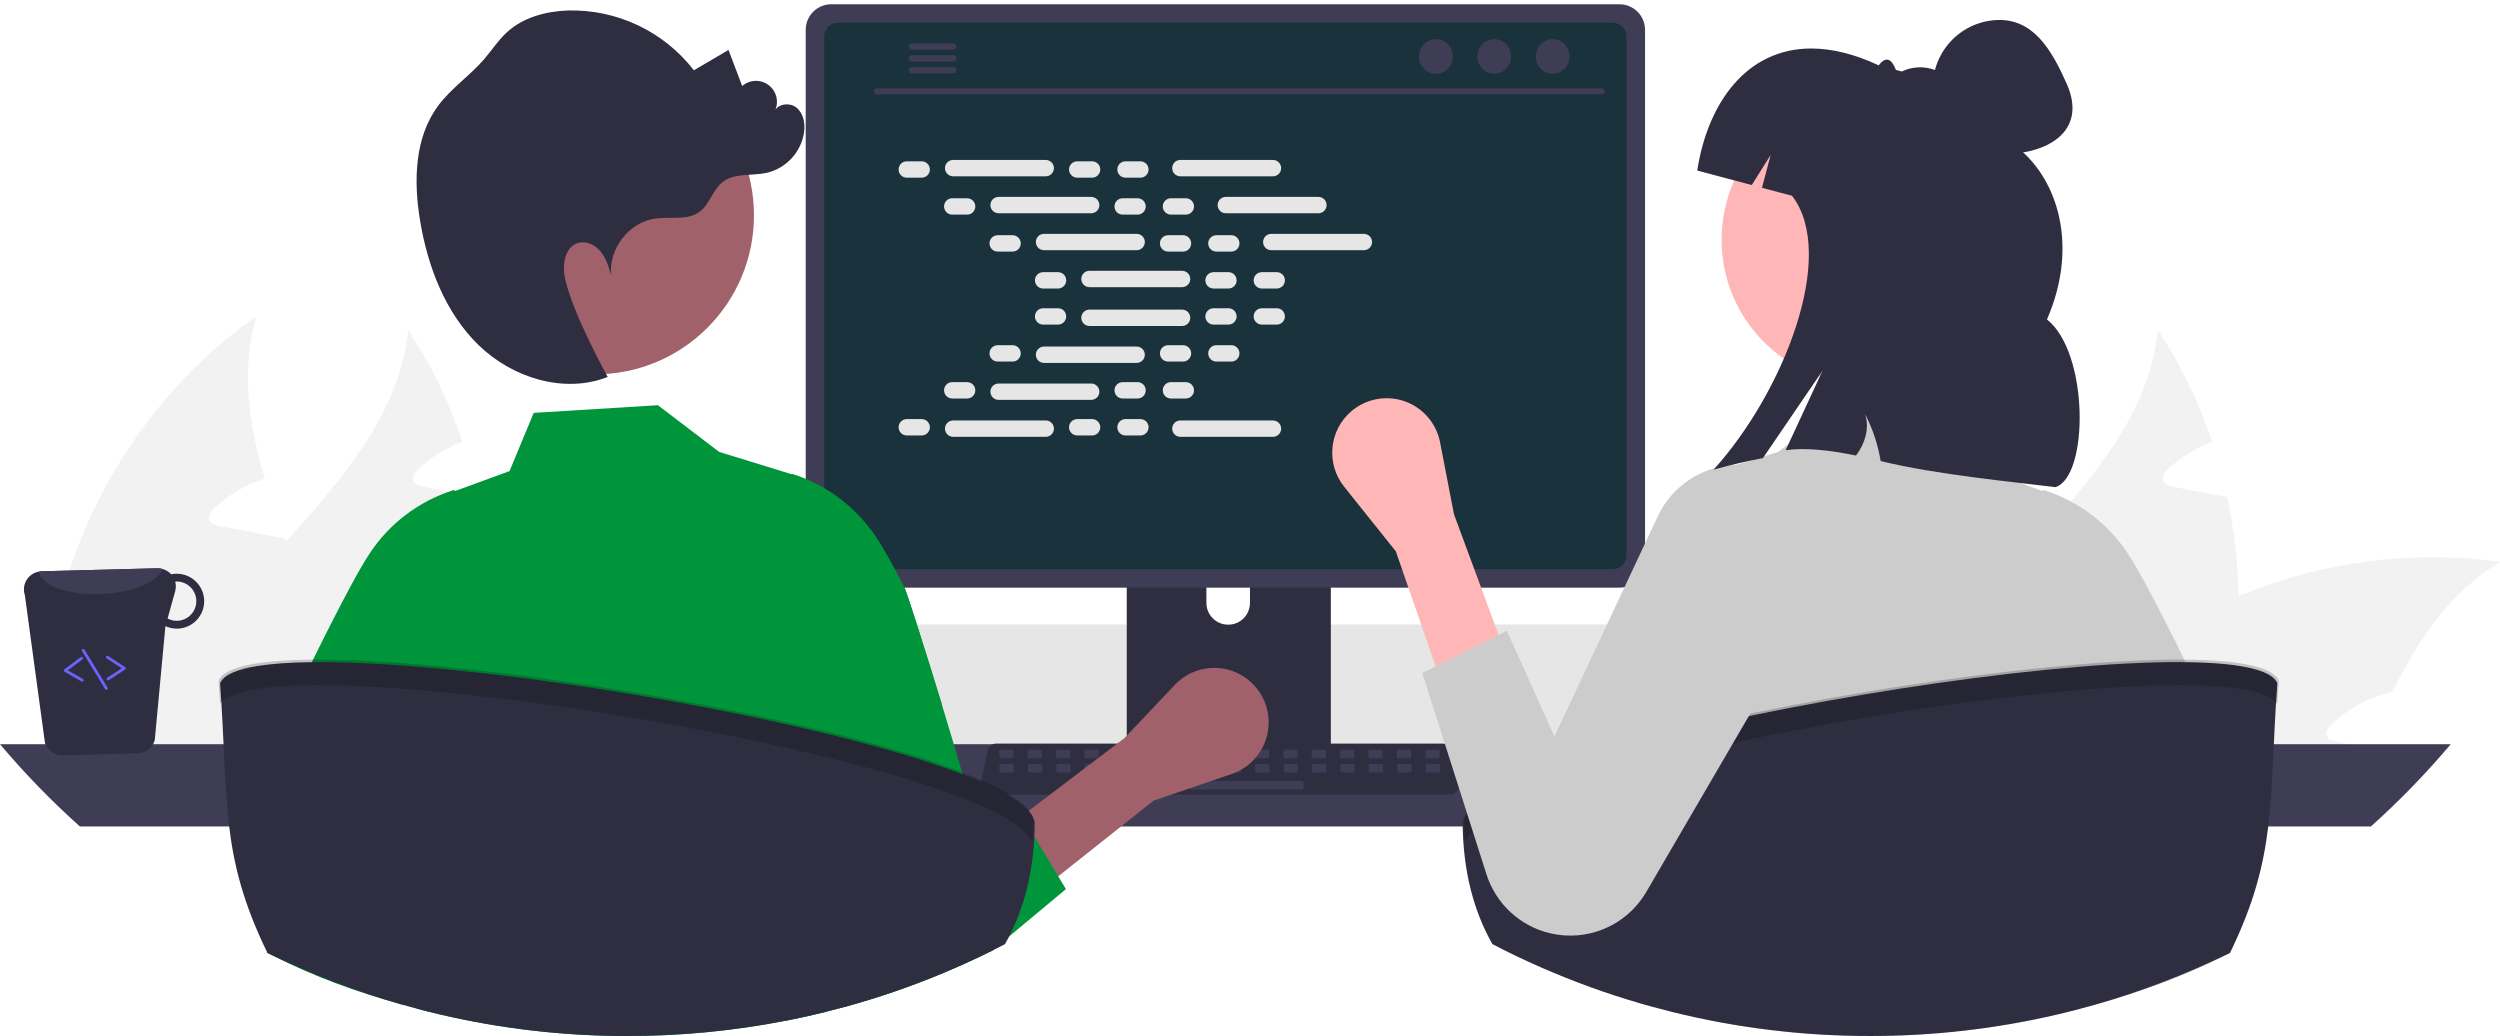 <svg width="514" height="213" viewBox="0 0 514 213" fill="none" xmlns="http://www.w3.org/2000/svg">
<path d="M460.257 122.559C460.481 133.198 459.014 143.805 455.911 153.983C455.802 154.353 455.672 154.723 455.541 155.092H391.563C392.478 150.585 393.93 146.205 395.888 142.044C401.212 130.736 409.905 121.058 418.489 111.446C430.311 98.202 441.85 85.067 443.676 67.843C448.362 74.992 452.102 82.719 454.803 90.83C451.496 92.055 448.462 93.917 445.871 96.31C445.154 96.984 444.393 97.963 444.763 98.898C445.11 99.681 446.066 99.942 446.914 100.116C448.957 100.507 451 100.899 453.042 101.268C454.651 101.594 456.28 101.899 457.91 102.203C459.343 108.898 460.129 115.714 460.257 122.559Z" fill="#F2F2F2"/>
<path d="M514 115.513C503.742 121.754 497.223 131.41 491.899 142.218C487.265 143.275 482.988 145.524 479.49 148.742C478.751 149.416 477.99 150.395 478.381 151.33C478.707 152.113 479.685 152.374 480.533 152.548C482.554 152.939 484.618 153.331 486.639 153.701C486.444 154.157 486.248 154.636 486.053 155.092H418.25C421.327 150.938 424.736 147.04 428.442 143.436C429.246 142.631 430.072 141.87 430.919 141.087C439.562 133.271 449.487 127.003 460.257 122.559C477.224 115.461 495.778 113.028 514 115.513Z" fill="#F2F2F2"/>
<path d="M429.55 155.092H369.179C368.85 150.255 368.879 145.399 369.266 140.565C371.679 110.707 387.912 82.261 412.404 65.038C409.275 76.194 410.883 87.285 414.142 98.419C413.686 98.572 413.23 98.702 412.817 98.876C409.511 100.102 406.476 101.964 403.885 104.356C403.168 105.031 402.407 106.009 402.777 106.944C403.103 107.727 404.081 107.988 404.928 108.162C406.971 108.554 409.014 108.945 411.035 109.315C412.665 109.641 414.295 109.945 415.924 110.272C416.685 110.402 417.446 110.554 418.206 110.707C418.315 110.967 418.38 111.207 418.489 111.446C422.314 121.993 426.486 132.628 428.442 143.436C428.926 146.148 429.26 148.885 429.442 151.634C429.507 152.787 429.55 153.94 429.55 155.092Z" fill="#F2F2F2"/>
<path d="M100.523 122.559C100.747 133.198 99.28 143.805 96.177 153.983C96.068 154.353 95.938 154.723 95.807 155.092H31.829C32.743 150.585 34.195 146.205 36.153 142.044C41.477 130.736 50.17 121.058 58.754 111.446C70.576 98.202 82.116 85.067 83.942 67.843C88.628 74.992 92.368 82.719 95.068 90.83C91.762 92.055 88.728 93.917 86.136 96.31C85.419 96.984 84.659 97.963 85.028 98.898C85.376 99.681 86.332 99.942 87.18 100.116C89.222 100.507 91.265 100.899 93.308 101.268C94.916 101.594 96.546 101.899 98.176 102.203C99.608 108.898 100.394 115.714 100.523 122.559Z" fill="#F2F2F2"/>
<path d="M154.265 115.513C144.008 121.754 137.488 131.41 132.164 142.218C127.531 143.275 123.254 145.524 119.755 148.742C119.016 149.416 118.256 150.395 118.647 151.33C118.973 152.113 119.951 152.374 120.798 152.548C122.819 152.939 124.884 153.331 126.905 153.701C126.71 154.157 126.514 154.636 126.318 155.092H58.515C61.593 150.938 65.002 147.04 68.707 143.436C69.511 142.631 70.337 141.87 71.185 141.087C79.828 133.271 89.752 127.003 100.523 122.559C117.49 115.461 136.044 113.028 154.265 115.513Z" fill="#F2F2F2"/>
<path d="M69.816 155.092H9.445C9.115 150.255 9.144 145.399 9.532 140.565C11.944 110.707 28.177 82.261 52.669 65.038C49.54 76.194 51.148 87.285 54.408 98.419C53.951 98.572 53.495 98.702 53.082 98.876C49.776 100.102 46.741 101.964 44.15 104.356C43.433 105.031 42.673 106.009 43.042 106.944C43.368 107.727 44.346 107.988 45.193 108.162C47.236 108.554 49.279 108.945 51.3 109.315C52.93 109.641 54.56 109.945 56.19 110.272C56.95 110.402 57.711 110.554 58.471 110.707C58.58 110.967 58.645 111.207 58.754 111.446C62.579 121.993 66.751 132.628 68.707 143.436C69.191 146.148 69.525 148.885 69.707 151.634C69.772 152.787 69.816 153.94 69.816 155.092Z" fill="#F2F2F2"/>
<path d="M122.018 144.052C122.017 146.05 122.399 148.03 123.145 149.884C123.431 150.603 123.773 151.299 124.167 151.964C124.676 152.833 125.266 153.651 125.93 154.407C127.397 156.08 129.204 157.421 131.231 158.339C133.257 159.257 135.456 159.732 137.68 159.731H366.199C370.353 159.731 374.337 158.08 377.274 155.14C380.211 152.201 381.862 148.214 381.862 144.058C381.862 139.901 380.211 135.914 377.274 132.975C374.337 130.035 370.353 128.384 366.199 128.384H137.68C133.528 128.388 129.548 130.04 126.612 132.977C123.675 135.914 122.023 139.897 122.018 144.052Z" fill="#E6E6E6"/>
<path d="M0 153.005C5.073 159.02 10.56 164.673 16.422 169.923H487.452C493.313 164.673 498.8 159.02 503.874 153.005H0Z" fill="#3F3D56"/>
<path d="M231.661 96.43V156.365H273.62V96.43C273.621 95.998 273.483 95.579 273.228 95.231C272.972 94.884 272.612 94.628 272.201 94.501C272.007 94.437 271.804 94.405 271.599 94.407H233.687C233.421 94.407 233.158 94.459 232.912 94.56C232.667 94.662 232.443 94.81 232.255 94.998C232.067 95.186 231.918 95.409 231.816 95.655C231.714 95.9 231.661 96.163 231.661 96.43ZM248.036 117.024C248.047 115.842 248.523 114.713 249.362 113.881C250.201 113.05 251.334 112.583 252.515 112.583C253.695 112.583 254.828 113.05 255.667 113.881C256.506 114.713 256.983 115.842 256.994 117.024V123.978C256.988 125.163 256.513 126.297 255.674 127.133C254.835 127.968 253.699 128.437 252.515 128.437C251.331 128.437 250.195 127.968 249.356 127.133C248.516 126.297 248.042 125.163 248.036 123.978V117.024Z" fill="#2F2E41"/>
<path d="M231.532 154.448V160.228C231.533 160.527 231.652 160.814 231.863 161.026C232.074 161.239 232.36 161.359 232.659 161.362H272.621C272.921 161.36 273.208 161.24 273.419 161.027C273.63 160.815 273.748 160.528 273.748 160.228V154.448H231.532Z" fill="#3F3D56"/>
<path d="M165.653 6.129V115.563C165.654 116.957 166.208 118.294 167.193 119.28C168.179 120.267 169.515 120.821 170.909 120.822H332.964C334.358 120.821 335.694 120.267 336.68 119.28C337.665 118.294 338.219 116.957 338.22 115.563V6.129C338.217 4.736 337.662 3.4 336.677 2.416C335.692 1.431 334.357 0.877 332.964 0.875H170.909C169.516 0.877 168.181 1.431 167.196 2.416C166.211 3.4 165.656 4.736 165.653 6.129Z" fill="#3F3D56"/>
<path d="M169.455 7.491V114.213C169.456 114.958 169.752 115.672 170.279 116.199C170.805 116.726 171.519 117.022 172.264 117.024H331.615C332.36 117.022 333.074 116.726 333.6 116.199C334.127 115.672 334.423 114.958 334.424 114.213V7.491C334.424 6.745 334.129 6.029 333.602 5.501C333.075 4.973 332.361 4.675 331.615 4.674H172.264C171.518 4.675 170.804 4.973 170.277 5.501C169.75 6.029 169.455 6.745 169.455 7.491Z" fill="#19323c"/>
<path d="M201.948 162.723C202.11 162.927 202.316 163.091 202.551 163.203C202.786 163.315 203.043 163.373 203.303 163.372H298.107C298.366 163.372 298.622 163.313 298.856 163.202C299.09 163.09 299.296 162.927 299.46 162.726C299.623 162.524 299.739 162.289 299.8 162.037C299.861 161.785 299.865 161.522 299.812 161.268L298.34 154.273C298.279 153.988 298.148 153.722 297.958 153.501C297.769 153.279 297.527 153.109 297.254 153.005C297.057 152.927 296.847 152.888 296.635 152.888H204.769C204.557 152.888 204.347 152.927 204.15 153.005C203.877 153.109 203.635 153.279 203.445 153.501C203.256 153.722 203.124 153.988 203.063 154.273L201.592 161.268C201.539 161.522 201.544 161.784 201.606 162.036C201.667 162.288 201.784 162.522 201.948 162.723Z" fill="#2F2E41"/>
<path d="M293.327 155.901H295.677C295.834 155.901 295.962 155.773 295.962 155.616V154.433C295.962 154.275 295.834 154.148 295.677 154.148H293.327C293.17 154.148 293.042 154.275 293.042 154.433V155.616C293.042 155.773 293.17 155.901 293.327 155.901Z" fill="#3F3D56"/>
<path d="M287.487 155.901H289.837C289.994 155.901 290.122 155.773 290.122 155.616V154.433C290.122 154.275 289.994 154.148 289.837 154.148H287.487C287.33 154.148 287.202 154.275 287.202 154.433V155.616C287.202 155.773 287.33 155.901 287.487 155.901Z" fill="#3F3D56"/>
<path d="M281.647 155.901H283.997C284.155 155.901 284.282 155.773 284.282 155.616V154.433C284.282 154.275 284.155 154.148 283.997 154.148H281.647C281.49 154.148 281.362 154.275 281.362 154.433V155.616C281.362 155.773 281.49 155.901 281.647 155.901Z" fill="#3F3D56"/>
<path d="M275.808 155.901H278.157C278.315 155.901 278.442 155.773 278.442 155.616V154.433C278.442 154.275 278.315 154.148 278.157 154.148H275.808C275.65 154.148 275.522 154.275 275.522 154.433V155.616C275.522 155.773 275.65 155.901 275.808 155.901Z" fill="#3F3D56"/>
<path d="M269.967 155.901H272.317C272.474 155.901 272.602 155.773 272.602 155.616V154.433C272.602 154.275 272.474 154.148 272.317 154.148H269.967C269.81 154.148 269.682 154.275 269.682 154.433V155.616C269.682 155.773 269.81 155.901 269.967 155.901Z" fill="#3F3D56"/>
<path d="M264.128 155.901H266.478C266.635 155.901 266.763 155.773 266.763 155.616V154.433C266.763 154.275 266.635 154.148 266.478 154.148H264.128C263.97 154.148 263.843 154.275 263.843 154.433V155.616C263.843 155.773 263.97 155.901 264.128 155.901Z" fill="#3F3D56"/>
<path d="M258.288 155.901H260.637C260.795 155.901 260.922 155.773 260.922 155.616V154.433C260.922 154.275 260.795 154.148 260.637 154.148H258.288C258.13 154.148 258.002 154.275 258.002 154.433V155.616C258.002 155.773 258.13 155.901 258.288 155.901Z" fill="#3F3D56"/>
<path d="M252.448 155.901H254.797C254.955 155.901 255.083 155.773 255.083 155.616V154.433C255.083 154.275 254.955 154.148 254.797 154.148H252.448C252.29 154.148 252.163 154.275 252.163 154.433V155.616C252.163 155.773 252.29 155.901 252.448 155.901Z" fill="#3F3D56"/>
<path d="M246.608 155.901H248.958C249.115 155.901 249.243 155.773 249.243 155.616V154.433C249.243 154.275 249.115 154.148 248.958 154.148H246.608C246.45 154.148 246.323 154.275 246.323 154.433V155.616C246.323 155.773 246.45 155.901 246.608 155.901Z" fill="#3F3D56"/>
<path d="M240.768 155.901H243.118C243.275 155.901 243.403 155.773 243.403 155.616V154.433C243.403 154.275 243.275 154.148 243.118 154.148H240.768C240.611 154.148 240.483 154.275 240.483 154.433V155.616C240.483 155.773 240.611 155.901 240.768 155.901Z" fill="#3F3D56"/>
<path d="M234.928 155.901H237.278C237.435 155.901 237.563 155.773 237.563 155.616V154.433C237.563 154.275 237.435 154.148 237.278 154.148H234.928C234.771 154.148 234.643 154.275 234.643 154.433V155.616C234.643 155.773 234.771 155.901 234.928 155.901Z" fill="#3F3D56"/>
<path d="M229.088 155.901H231.438C231.595 155.901 231.723 155.773 231.723 155.616V154.433C231.723 154.275 231.595 154.148 231.438 154.148H229.088C228.931 154.148 228.803 154.275 228.803 154.433V155.616C228.803 155.773 228.931 155.901 229.088 155.901Z" fill="#3F3D56"/>
<path d="M223.248 155.901H225.598C225.756 155.901 225.883 155.773 225.883 155.616V154.433C225.883 154.275 225.756 154.148 225.598 154.148H223.248C223.091 154.148 222.963 154.275 222.963 154.433V155.616C222.963 155.773 223.091 155.901 223.248 155.901Z" fill="#3F3D56"/>
<path d="M217.409 155.901H219.758C219.916 155.901 220.043 155.773 220.043 155.616V154.433C220.043 154.275 219.916 154.148 219.758 154.148H217.409C217.251 154.148 217.124 154.275 217.124 154.433V155.616C217.124 155.773 217.251 155.901 217.409 155.901Z" fill="#3F3D56"/>
<path d="M211.569 155.901H213.918C214.076 155.901 214.204 155.773 214.204 155.616V154.433C214.204 154.275 214.076 154.148 213.918 154.148H211.569C211.411 154.148 211.284 154.275 211.284 154.433V155.616C211.284 155.773 211.411 155.901 211.569 155.901Z" fill="#3F3D56"/>
<path d="M205.729 155.901H208.079C208.236 155.901 208.364 155.773 208.364 155.616V154.433C208.364 154.275 208.236 154.148 208.079 154.148H205.729C205.571 154.148 205.444 154.275 205.444 154.433V155.616C205.444 155.773 205.571 155.901 205.729 155.901Z" fill="#3F3D56"/>
<path d="M293.396 158.823H295.746C295.903 158.823 296.031 158.695 296.031 158.538V157.355C296.031 157.197 295.903 157.07 295.746 157.07H293.396C293.238 157.07 293.111 157.197 293.111 157.355V158.538C293.111 158.695 293.238 158.823 293.396 158.823Z" fill="#3F3D56"/>
<path d="M287.556 158.823H289.906C290.063 158.823 290.191 158.695 290.191 158.538V157.355C290.191 157.197 290.063 157.07 289.906 157.07H287.556C287.399 157.07 287.271 157.197 287.271 157.355V158.538C287.271 158.695 287.399 158.823 287.556 158.823Z" fill="#3F3D56"/>
<path d="M281.716 158.823H284.066C284.223 158.823 284.351 158.695 284.351 158.538V157.355C284.351 157.197 284.223 157.07 284.066 157.07H281.716C281.559 157.07 281.431 157.197 281.431 157.355V158.538C281.431 158.695 281.559 158.823 281.716 158.823Z" fill="#3F3D56"/>
<path d="M275.876 158.823H278.226C278.384 158.823 278.511 158.695 278.511 158.538V157.355C278.511 157.197 278.384 157.07 278.226 157.07H275.876C275.719 157.07 275.591 157.197 275.591 157.355V158.538C275.591 158.695 275.719 158.823 275.876 158.823Z" fill="#3F3D56"/>
<path d="M270.037 158.823H272.386C272.544 158.823 272.671 158.695 272.671 158.538V157.355C272.671 157.197 272.544 157.07 272.386 157.07H270.037C269.879 157.07 269.751 157.197 269.751 157.355V158.538C269.751 158.695 269.879 158.823 270.037 158.823Z" fill="#3F3D56"/>
<path d="M264.197 158.823H266.546C266.704 158.823 266.832 158.695 266.832 158.538V157.355C266.832 157.197 266.704 157.07 266.546 157.07H264.197C264.039 157.07 263.912 157.197 263.912 157.355V158.538C263.912 158.695 264.039 158.823 264.197 158.823Z" fill="#3F3D56"/>
<path d="M258.357 158.823H260.707C260.864 158.823 260.992 158.695 260.992 158.538V157.355C260.992 157.197 260.864 157.07 260.707 157.07H258.357C258.199 157.07 258.072 157.197 258.072 157.355V158.538C258.072 158.695 258.199 158.823 258.357 158.823Z" fill="#3F3D56"/>
<path d="M252.517 158.823H254.867C255.024 158.823 255.152 158.695 255.152 158.538V157.355C255.152 157.197 255.024 157.07 254.867 157.07H252.517C252.36 157.07 252.232 157.197 252.232 157.355V158.538C252.232 158.695 252.36 158.823 252.517 158.823Z" fill="#3F3D56"/>
<path d="M246.677 158.823H249.027C249.184 158.823 249.312 158.695 249.312 158.538V157.355C249.312 157.197 249.184 157.07 249.027 157.07H246.677C246.52 157.07 246.392 157.197 246.392 157.355V158.538C246.392 158.695 246.52 158.823 246.677 158.823Z" fill="#3F3D56"/>
<path d="M240.837 158.823H243.187C243.345 158.823 243.472 158.695 243.472 158.538V157.355C243.472 157.197 243.345 157.07 243.187 157.07H240.837C240.68 157.07 240.552 157.197 240.552 157.355V158.538C240.552 158.695 240.68 158.823 240.837 158.823Z" fill="#3F3D56"/>
<path d="M234.997 158.823H237.347C237.505 158.823 237.632 158.695 237.632 158.538V157.355C237.632 157.197 237.505 157.07 237.347 157.07H234.997C234.84 157.07 234.712 157.197 234.712 157.355V158.538C234.712 158.695 234.84 158.823 234.997 158.823Z" fill="#3F3D56"/>
<path d="M229.158 158.823H231.507C231.665 158.823 231.792 158.695 231.792 158.538V157.355C231.792 157.197 231.665 157.07 231.507 157.07H229.158C229 157.07 228.873 157.197 228.873 157.355V158.538C228.873 158.695 229 158.823 229.158 158.823Z" fill="#3F3D56"/>
<path d="M223.318 158.823H225.668C225.825 158.823 225.953 158.695 225.953 158.538V157.355C225.953 157.197 225.825 157.07 225.668 157.07H223.318C223.16 157.07 223.033 157.197 223.033 157.355V158.538C223.033 158.695 223.16 158.823 223.318 158.823Z" fill="#3F3D56"/>
<path d="M217.478 158.823H219.828C219.985 158.823 220.113 158.695 220.113 158.538V157.355C220.113 157.197 219.985 157.07 219.828 157.07H217.478C217.32 157.07 217.193 157.197 217.193 157.355V158.538C217.193 158.695 217.32 158.823 217.478 158.823Z" fill="#3F3D56"/>
<path d="M211.638 158.823H213.988C214.145 158.823 214.273 158.695 214.273 158.538V157.355C214.273 157.197 214.145 157.07 213.988 157.07H211.638C211.481 157.07 211.353 157.197 211.353 157.355V158.538C211.353 158.695 211.481 158.823 211.638 158.823Z" fill="#3F3D56"/>
<path d="M205.798 158.823H208.148C208.305 158.823 208.433 158.695 208.433 158.538V157.355C208.433 157.197 208.305 157.07 208.148 157.07H205.798C205.641 157.07 205.513 157.197 205.513 157.355V158.538C205.513 158.695 205.641 158.823 205.798 158.823Z" fill="#3F3D56"/>
<path d="M244.925 162.329H267.714C267.872 162.329 268 162.201 268 162.044V160.861C268 160.704 267.872 160.576 267.714 160.576H244.925C244.768 160.576 244.64 160.704 244.64 160.861V162.044C244.64 162.201 244.768 162.329 244.925 162.329Z" fill="#3F3D56"/>
<path d="M180.271 19.375H329.376C329.531 19.372 329.679 19.308 329.787 19.197C329.896 19.086 329.956 18.937 329.956 18.782C329.956 18.627 329.896 18.478 329.787 18.367C329.679 18.256 329.531 18.192 329.376 18.189H180.271C180.116 18.192 179.969 18.256 179.861 18.367C179.752 18.478 179.691 18.627 179.691 18.782C179.691 18.937 179.752 19.086 179.861 19.197C179.969 19.308 180.116 19.372 180.271 19.375Z" fill="#3F3D56"/>
<path d="M319.226 15.159C321.146 15.159 322.701 13.567 322.701 11.604C322.701 9.641 321.146 8.049 319.226 8.049C317.307 8.049 315.751 9.641 315.751 11.604C315.751 13.567 317.307 15.159 319.226 15.159Z" fill="#3F3D56"/>
<path d="M307.222 15.159C309.141 15.159 310.697 13.567 310.697 11.604C310.697 9.641 309.141 8.049 307.222 8.049C305.303 8.049 303.747 9.641 303.747 11.604C303.747 13.567 305.303 15.159 307.222 15.159Z" fill="#3F3D56"/>
<path d="M295.218 15.159C297.137 15.159 298.693 13.567 298.693 11.604C298.693 9.641 297.137 8.049 295.218 8.049C293.298 8.049 291.743 9.641 291.743 11.604C291.743 13.567 293.298 15.159 295.218 15.159Z" fill="#3F3D56"/>
<path d="M186.863 9.577C186.863 9.661 186.879 9.744 186.911 9.822C186.943 9.9 186.989 9.971 187.048 10.03C187.108 10.09 187.178 10.137 187.255 10.17C187.333 10.202 187.416 10.219 187.5 10.22H196.026C196.195 10.216 196.355 10.146 196.473 10.025C196.59 9.905 196.656 9.743 196.656 9.574C196.656 9.405 196.59 9.243 196.473 9.123C196.355 9.002 196.195 8.932 196.026 8.928H187.5C187.33 8.93 187.167 9 187.048 9.121C186.929 9.243 186.862 9.407 186.863 9.577Z" fill="#3F3D56"/>
<path d="M186.863 12.002C186.863 12.086 186.879 12.169 186.911 12.247C186.943 12.325 186.989 12.396 187.048 12.456C187.108 12.515 187.178 12.563 187.255 12.595C187.333 12.628 187.416 12.645 187.5 12.645H196.026C196.195 12.641 196.355 12.572 196.473 12.451C196.591 12.33 196.657 12.168 196.657 11.999C196.657 11.83 196.591 11.668 196.473 11.547C196.355 11.427 196.195 11.357 196.026 11.353H187.5C187.33 11.355 187.167 11.425 187.048 11.546C186.929 11.668 186.862 11.832 186.863 12.002Z" fill="#3F3D56"/>
<path d="M186.863 14.421C186.862 14.592 186.929 14.756 187.048 14.877C187.167 14.999 187.33 15.068 187.5 15.07H196.026C196.195 15.066 196.355 14.996 196.473 14.876C196.59 14.755 196.656 14.593 196.656 14.424C196.656 14.256 196.59 14.094 196.473 13.973C196.355 13.852 196.195 13.783 196.026 13.779H187.5C187.416 13.779 187.333 13.796 187.255 13.828C187.178 13.861 187.108 13.908 187.048 13.968C186.989 14.028 186.943 14.098 186.911 14.176C186.879 14.254 186.863 14.337 186.863 14.421Z" fill="#3F3D56"/>
<path d="M189.498 33.165H186.435C185.506 33.165 184.753 33.918 184.753 34.848C184.753 35.777 185.506 36.531 186.435 36.531H189.498C190.427 36.531 191.18 35.777 191.18 34.848C191.18 33.918 190.427 33.165 189.498 33.165Z" fill="#E6E6E6"/>
<path d="M224.538 33.165H221.474C220.545 33.165 219.792 33.918 219.792 34.848C219.792 35.777 220.545 36.531 221.474 36.531H224.538C225.466 36.531 226.219 35.777 226.219 34.848C226.219 33.918 225.466 33.165 224.538 33.165Z" fill="#E6E6E6"/>
<path d="M234.465 33.165H231.402C230.473 33.165 229.72 33.918 229.72 34.848C229.72 35.777 230.473 36.531 231.402 36.531H234.465C235.394 36.531 236.147 35.777 236.147 34.848C236.147 33.918 235.394 33.165 234.465 33.165Z" fill="#E6E6E6"/>
<path d="M215.007 32.884H195.966C195.037 32.884 194.284 33.638 194.284 34.567C194.284 35.497 195.037 36.25 195.966 36.25H215.007C215.936 36.25 216.689 35.497 216.689 34.567C216.689 33.638 215.936 32.884 215.007 32.884Z" fill="#E6E6E6"/>
<path d="M261.726 32.884H242.684C241.755 32.884 241.002 33.638 241.002 34.567C241.002 35.497 241.755 36.25 242.684 36.25H261.726C262.654 36.25 263.407 35.497 263.407 34.567C263.407 33.638 262.654 32.884 261.726 32.884Z" fill="#E6E6E6"/>
<path d="M198.842 40.762H195.779C194.85 40.762 194.097 41.516 194.097 42.445C194.097 43.375 194.85 44.128 195.779 44.128H198.842C199.771 44.128 200.524 43.375 200.524 42.445C200.524 41.516 199.771 40.762 198.842 40.762Z" fill="#E6E6E6"/>
<path d="M233.881 40.762H230.818C229.889 40.762 229.136 41.516 229.136 42.445C229.136 43.375 229.889 44.128 230.818 44.128H233.881C234.81 44.128 235.563 43.375 235.563 42.445C235.563 41.516 234.81 40.762 233.881 40.762Z" fill="#E6E6E6"/>
<path d="M243.809 40.762H240.745C239.816 40.762 239.063 41.516 239.063 42.445C239.063 43.375 239.816 44.128 240.745 44.128H243.809C244.738 44.128 245.491 43.375 245.491 42.445C245.491 41.516 244.738 40.762 243.809 40.762Z" fill="#E6E6E6"/>
<path d="M224.351 40.481H205.309C204.38 40.481 203.627 41.235 203.627 42.164C203.627 43.094 204.38 43.847 205.309 43.847H224.351C225.279 43.847 226.032 43.094 226.032 42.164C226.032 41.235 225.279 40.481 224.351 40.481Z" fill="#E6E6E6"/>
<path d="M271.069 40.481H252.028C251.099 40.481 250.346 41.235 250.346 42.164C250.346 43.094 251.099 43.847 252.028 43.847H271.069C271.998 43.847 272.751 43.094 272.751 42.164C272.751 41.235 271.998 40.481 271.069 40.481Z" fill="#E6E6E6"/>
<path d="M208.186 48.359H205.122C204.193 48.359 203.44 49.113 203.44 50.042C203.44 50.972 204.193 51.725 205.122 51.725H208.186C209.115 51.725 209.868 50.972 209.868 50.042C209.868 49.113 209.115 48.359 208.186 48.359Z" fill="#E6E6E6"/>
<path d="M243.225 48.359H240.161C239.232 48.359 238.479 49.113 238.479 50.042C238.479 50.972 239.232 51.725 240.161 51.725H243.225C244.154 51.725 244.907 50.972 244.907 50.042C244.907 49.113 244.154 48.359 243.225 48.359Z" fill="#E6E6E6"/>
<path d="M253.153 48.359H250.089C249.16 48.359 248.407 49.113 248.407 50.042C248.407 50.972 249.16 51.725 250.089 51.725H253.153C254.082 51.725 254.835 50.972 254.835 50.042C254.835 49.113 254.082 48.359 253.153 48.359Z" fill="#E6E6E6"/>
<path d="M233.694 48.079H214.653C213.724 48.079 212.971 48.832 212.971 49.762C212.971 50.691 213.724 51.445 214.653 51.445H233.694C234.623 51.445 235.376 50.691 235.376 49.762C235.376 48.832 234.623 48.079 233.694 48.079Z" fill="#E6E6E6"/>
<path d="M280.413 48.079H261.372C260.443 48.079 259.69 48.832 259.69 49.762C259.69 50.691 260.443 51.445 261.372 51.445H280.413C281.342 51.445 282.095 50.691 282.095 49.762C282.095 48.832 281.342 48.079 280.413 48.079Z" fill="#E6E6E6"/>
<path d="M217.53 55.956H214.466C213.537 55.956 212.784 56.71 212.784 57.639C212.784 58.569 213.537 59.322 214.466 59.322H217.53C218.459 59.322 219.212 58.569 219.212 57.639C219.212 56.71 218.459 55.956 217.53 55.956Z" fill="#E6E6E6"/>
<path d="M252.569 55.956H249.505C248.576 55.956 247.823 56.71 247.823 57.639C247.823 58.569 248.576 59.322 249.505 59.322H252.569C253.498 59.322 254.251 58.569 254.251 57.639C254.251 56.71 253.498 55.956 252.569 55.956Z" fill="#E6E6E6"/>
<path d="M262.497 55.956H259.433C258.504 55.956 257.751 56.71 257.751 57.639C257.751 58.569 258.504 59.322 259.433 59.322H262.497C263.425 59.322 264.178 58.569 264.178 57.639C264.178 56.71 263.425 55.956 262.497 55.956Z" fill="#E6E6E6"/>
<path d="M243.038 55.676H223.997C223.068 55.676 222.315 56.429 222.315 57.359C222.315 58.288 223.068 59.042 223.997 59.042H243.038C243.967 59.042 244.72 58.288 244.72 57.359C244.72 56.429 243.967 55.676 243.038 55.676Z" fill="#E6E6E6"/>
<path d="M224.538 86.166H221.474C220.545 86.166 219.792 86.919 219.792 87.849C219.792 88.778 220.545 89.532 221.474 89.532H224.538C225.466 89.532 226.219 88.778 226.219 87.849C226.219 86.919 225.466 86.166 224.538 86.166Z" fill="#E6E6E6"/>
<path d="M234.465 86.166H231.402C230.473 86.166 229.72 86.919 229.72 87.849C229.72 88.778 230.473 89.532 231.402 89.532H234.465C235.394 89.532 236.147 88.778 236.147 87.849C236.147 86.919 235.394 86.166 234.465 86.166Z" fill="#E6E6E6"/>
<path d="M261.726 86.446H242.684C241.755 86.446 241.002 87.2 241.002 88.129C241.002 89.059 241.755 89.812 242.684 89.812H261.726C262.654 89.812 263.407 89.059 263.407 88.129C263.407 87.2 262.654 86.446 261.726 86.446Z" fill="#E6E6E6"/>
<path d="M189.498 86.166H186.435C185.506 86.166 184.753 86.919 184.753 87.849C184.753 88.778 185.506 89.532 186.435 89.532H189.498C190.427 89.532 191.18 88.778 191.18 87.849C191.18 86.919 190.427 86.166 189.498 86.166Z" fill="#E6E6E6"/>
<path d="M215.007 86.446H195.966C195.037 86.446 194.284 87.2 194.284 88.129C194.284 89.059 195.037 89.812 195.966 89.812H215.007C215.936 89.812 216.689 89.059 216.689 88.129C216.689 87.2 215.936 86.446 215.007 86.446Z" fill="#E6E6E6"/>
<path d="M198.842 78.569H195.779C194.85 78.569 194.097 79.322 194.097 80.252C194.097 81.181 194.85 81.935 195.779 81.935H198.842C199.771 81.935 200.524 81.181 200.524 80.252C200.524 79.322 199.771 78.569 198.842 78.569Z" fill="#E6E6E6"/>
<path d="M233.881 78.569H230.818C229.889 78.569 229.136 79.322 229.136 80.252C229.136 81.181 229.889 81.935 230.818 81.935H233.881C234.81 81.935 235.563 81.181 235.563 80.252C235.563 79.322 234.81 78.569 233.881 78.569Z" fill="#E6E6E6"/>
<path d="M243.809 78.569H240.745C239.816 78.569 239.063 79.322 239.063 80.252C239.063 81.181 239.816 81.935 240.745 81.935H243.809C244.738 81.935 245.491 81.181 245.491 80.252C245.491 79.322 244.738 78.569 243.809 78.569Z" fill="#E6E6E6"/>
<path d="M224.351 78.849H205.309C204.38 78.849 203.627 79.603 203.627 80.532C203.627 81.462 204.38 82.215 205.309 82.215H224.351C225.279 82.215 226.032 81.462 226.032 80.532C226.032 79.603 225.279 78.849 224.351 78.849Z" fill="#E6E6E6"/>
<path d="M208.186 70.971H205.122C204.193 70.971 203.44 71.725 203.44 72.654C203.44 73.584 204.193 74.338 205.122 74.338H208.186C209.115 74.338 209.868 73.584 209.868 72.654C209.868 71.725 209.115 70.971 208.186 70.971Z" fill="#E6E6E6"/>
<path d="M243.225 70.971H240.161C239.232 70.971 238.479 71.725 238.479 72.654C238.479 73.584 239.232 74.338 240.161 74.338H243.225C244.154 74.338 244.907 73.584 244.907 72.654C244.907 71.725 244.154 70.971 243.225 70.971Z" fill="#E6E6E6"/>
<path d="M253.153 70.971H250.089C249.16 70.971 248.407 71.725 248.407 72.654C248.407 73.584 249.16 74.338 250.089 74.338H253.153C254.082 74.338 254.835 73.584 254.835 72.654C254.835 71.725 254.082 70.971 253.153 70.971Z" fill="#E6E6E6"/>
<path d="M233.694 71.252H214.653C213.724 71.252 212.971 72.006 212.971 72.935C212.971 73.865 213.724 74.618 214.653 74.618H233.694C234.623 74.618 235.376 73.865 235.376 72.935C235.376 72.006 234.623 71.252 233.694 71.252Z" fill="#E6E6E6"/>
<path d="M217.53 63.374H214.466C213.537 63.374 212.784 64.128 212.784 65.057C212.784 65.987 213.537 66.74 214.466 66.74H217.53C218.459 66.74 219.212 65.987 219.212 65.057C219.212 64.128 218.459 63.374 217.53 63.374Z" fill="#E6E6E6"/>
<path d="M252.569 63.374H249.505C248.576 63.374 247.823 64.128 247.823 65.057C247.823 65.987 248.576 66.74 249.505 66.74H252.569C253.498 66.74 254.251 65.987 254.251 65.057C254.251 64.128 253.498 63.374 252.569 63.374Z" fill="#E6E6E6"/>
<path d="M262.497 63.374H259.433C258.504 63.374 257.751 64.128 257.751 65.057C257.751 65.987 258.504 66.74 259.433 66.74H262.497C263.425 66.74 264.178 65.987 264.178 65.057C264.178 64.128 263.425 63.374 262.497 63.374Z" fill="#E6E6E6"/>
<path d="M243.038 63.655H223.997C223.068 63.655 222.315 64.408 222.315 65.338C222.315 66.267 223.068 67.021 223.997 67.021H243.038C243.967 67.021 244.72 66.267 244.72 65.338C244.72 64.408 243.967 63.655 243.038 63.655Z" fill="#E6E6E6"/>
<path d="M204.343 195.281C204.215 195.345 204.086 195.41 203.958 195.468C203.146 195.871 202.328 196.269 201.505 196.66C199.041 197.835 196.545 198.951 194.018 200.009C187.37 202.792 180.548 205.14 173.596 207.039C172.428 199.752 171.296 182.565 170.209 169.924C170.005 167.546 169.801 165.331 169.596 163.373C169.402 160.803 169.033 158.249 168.492 155.729C168.439 155.532 168.363 155.342 168.265 155.162C168.376 156.173 168.492 159.189 168.603 163.373C168.662 165.331 168.714 167.546 168.773 169.924C169.047 182.091 169.333 198.647 169.619 208.074C168.808 208.272 167.99 208.471 167.173 208.658C166.659 208.781 166.139 208.897 165.619 209.009C164.988 209.149 164.358 209.289 163.727 209.418C163.067 209.558 162.407 209.692 161.747 209.821C150.964 211.941 139.999 213.005 129.009 213C128.279 213 127.555 212.994 126.825 212.988C126.603 212.988 126.381 212.982 126.154 212.977C125.511 212.965 124.845 212.953 124.168 212.936C111.181 212.576 98.278 210.715 85.718 207.39L86.227 169.924L86.314 163.373L86.349 160.889C86.06 161.688 85.887 162.525 85.835 163.373C85.631 164.969 85.421 167.23 85.21 169.924C84.41 180.303 83.587 197.046 82.734 206.572C72.637 203.696 65.256 201.072 56.029 196.456C55.672 196.28 55.31 196.099 54.954 195.918C55.018 195.468 55.088 195.018 55.153 194.556C56.198 187.287 54.966 177.825 56.122 169.924C57.004 163.829 57.915 157.973 58.832 153.006C59.941 147.028 61.068 142.329 62.184 140.044C63.469 137.409 64.753 134.814 65.997 132.33C66.535 131.261 67.062 130.211 67.58 129.18C67.86 128.625 68.141 128.076 68.415 127.538C69.665 125.09 70.844 122.828 71.925 120.823C72.684 119.415 73.385 118.141 74.027 117.025C74.78 115.71 75.446 114.623 75.995 113.799C80.05 107.649 86.083 103.069 93.094 100.82L93.269 100.773L93.439 100.843L93.631 100.931L104.762 96.857L109.732 84.883L135.258 83.311L139.381 86.449L141.489 88.056L143.737 89.769L147.872 92.919L149.046 93.281L150.792 93.819L162.734 97.489L162.857 97.436L163.032 97.483C169.412 99.526 174.998 103.51 179.01 108.878C179.407 109.393 179.775 109.924 180.131 110.462C181.101 111.9 182.409 114.173 183.95 117.025C184.587 118.199 185.259 119.473 185.965 120.823C186.391 121.636 190.071 133.125 193.65 144.86C196.997 155.846 200.255 167.049 200.682 169.924C200.758 170.456 200.839 170.994 200.915 171.525C201.4 174.851 201.879 178.199 202.34 181.466C203.023 186.311 203.689 190.986 204.326 195.164C204.332 195.205 204.337 195.24 204.343 195.281Z" fill="#00953b"/>
<path opacity="0.2" d="M177.292 152.979L172.33 133.816L167.948 150.352L177.292 152.979Z" fill="black"/>
<path d="M9.244 152.757C9.501 153.506 9.99 154.155 10.638 154.61C11.287 155.065 12.063 155.302 12.855 155.288L28.326 154.889C29.124 154.874 29.895 154.6 30.524 154.11C31.154 153.619 31.608 152.938 31.819 152.168L34.008 128.741C34.785 129.093 35.63 129.267 36.483 129.25C37.979 129.212 39.398 128.582 40.43 127.497C41.461 126.412 42.019 124.961 41.981 123.464C41.944 121.967 41.314 120.546 40.229 119.514C39.145 118.483 37.696 117.924 36.2 117.961C35.859 117.96 35.519 117.996 35.186 118.067C34.823 117.675 34.383 117.363 33.892 117.151C33.402 116.939 32.873 116.833 32.339 116.838L8.542 117.453C8.344 117.46 8.148 117.485 7.955 117.526C7.433 117.623 6.938 117.831 6.503 118.136C6.068 118.441 5.704 118.836 5.434 119.293C5.164 119.751 4.996 120.261 4.94 120.789C4.884 121.317 4.941 121.852 5.109 122.356L9.244 152.757ZM34.457 127.15L36.015 121.568C36.192 120.923 36.196 120.243 36.027 119.596C36.102 119.596 36.169 119.56 36.244 119.56C37.313 119.537 38.346 119.94 39.118 120.679C39.89 121.418 40.337 122.434 40.362 123.503C40.387 124.571 39.988 125.607 39.251 126.381C38.515 127.156 37.501 127.606 36.433 127.634C35.743 127.656 35.059 127.489 34.457 127.15Z" fill="#2F2E41"/>
<path d="M7.955 117.526C8.462 120.427 14.162 122.466 21.016 122.112C27.319 121.821 32.472 119.607 33.416 116.982C33.067 116.878 32.704 116.83 32.339 116.838L8.542 117.453C8.344 117.46 8.148 117.485 7.955 117.526Z" fill="#3F3D56"/>
<path d="M22.272 139.884C22.303 139.876 22.333 139.863 22.36 139.845L25.72 137.644C25.76 137.618 25.794 137.581 25.817 137.539C25.84 137.496 25.852 137.448 25.852 137.4C25.852 137.351 25.84 137.304 25.817 137.261C25.794 137.218 25.761 137.182 25.72 137.155L22.228 134.867C22.196 134.845 22.16 134.831 22.122 134.823C22.084 134.816 22.046 134.816 22.008 134.824C21.97 134.832 21.934 134.847 21.903 134.869C21.871 134.89 21.844 134.918 21.823 134.95C21.802 134.982 21.787 135.018 21.78 135.056C21.773 135.094 21.773 135.133 21.781 135.17C21.789 135.208 21.804 135.244 21.826 135.275C21.848 135.307 21.876 135.334 21.908 135.355L25.027 137.399L22.04 139.356C21.983 139.394 21.94 139.451 21.92 139.517C21.901 139.583 21.905 139.655 21.933 139.718C21.96 139.781 22.01 139.833 22.072 139.863C22.134 139.893 22.205 139.901 22.272 139.884H22.272Z" fill="#6C63FF"/>
<path d="M16.965 140.128C17.022 140.114 17.073 140.083 17.111 140.04C17.15 139.997 17.175 139.943 17.183 139.885C17.191 139.827 17.182 139.769 17.156 139.716C17.13 139.664 17.09 139.621 17.039 139.592L13.942 137.815L16.936 135.59C16.966 135.567 16.992 135.539 17.012 135.506C17.032 135.473 17.045 135.436 17.05 135.398C17.056 135.36 17.054 135.322 17.044 135.284C17.035 135.247 17.018 135.212 16.996 135.182C16.973 135.151 16.944 135.125 16.911 135.105C16.878 135.085 16.842 135.072 16.804 135.067C16.766 135.061 16.727 135.063 16.69 135.073C16.653 135.082 16.618 135.098 16.587 135.121L13.236 137.612C13.197 137.641 13.166 137.679 13.146 137.723C13.125 137.767 13.116 137.816 13.119 137.864C13.121 137.913 13.136 137.959 13.162 138.001C13.187 138.042 13.223 138.076 13.265 138.1L16.748 140.099C16.814 140.136 16.892 140.147 16.965 140.128Z" fill="#6C63FF"/>
<path d="M21.938 141.812C21.966 141.805 21.993 141.794 22.018 141.778C22.051 141.758 22.079 141.732 22.102 141.701C22.125 141.67 22.141 141.635 22.15 141.598C22.159 141.561 22.161 141.522 22.155 141.484C22.149 141.446 22.136 141.41 22.116 141.377L17.353 133.541C17.312 133.475 17.248 133.428 17.172 133.41C17.097 133.392 17.018 133.404 16.952 133.445C16.886 133.485 16.839 133.549 16.82 133.625C16.802 133.7 16.814 133.779 16.854 133.845L21.617 141.681C21.649 141.734 21.698 141.776 21.756 141.799C21.814 141.823 21.877 141.827 21.938 141.812Z" fill="#6C63FF"/>
<path d="M458.515 195.917C458.159 196.098 457.797 196.279 457.441 196.454C448.214 201.071 440.832 203.695 430.735 206.57C429.882 197.045 429.059 180.302 428.259 169.923C428.049 167.229 427.838 164.967 427.634 163.372C427.582 162.524 427.409 161.687 427.12 160.888L427.155 163.372L427.243 169.923L427.751 207.388C415.191 210.714 402.289 212.575 389.301 212.934C388.624 212.952 387.958 212.964 387.316 212.975C387.088 212.981 386.866 212.987 386.644 212.987C385.914 212.993 385.19 212.999 384.46 212.999C370.774 213.009 357.137 211.354 343.85 208.072C344.136 198.646 344.422 182.09 344.696 169.923C344.755 167.544 344.807 165.33 344.866 163.372C344.977 159.188 345.094 156.172 345.205 155.161C345.106 155.34 345.03 155.531 344.977 155.728C344.436 158.248 344.067 160.802 343.873 163.372C343.669 165.33 343.464 167.544 343.26 169.923C342.174 182.563 341.041 199.75 339.873 207.038C332.921 205.139 326.099 202.79 319.451 200.008C315.947 198.547 312.505 196.971 309.126 195.28C309.768 191.072 310.44 186.356 311.129 181.465C311.666 177.672 312.221 173.774 312.788 169.923C313.664 163.974 343.423 99.731 350.437 97.481L350.612 97.435L350.735 97.487L362.677 93.817L364.423 93.28L365.597 92.917L369.732 89.767L371.98 88.055L374.088 86.448L378.211 83.31L403.737 84.882L408.707 96.856L419.838 100.929L420.031 100.842L420.2 100.772L420.375 100.818C427.387 103.068 433.42 107.647 437.474 113.798C438.023 114.622 438.689 115.709 439.442 117.024C440.085 118.14 440.785 119.414 441.545 120.822C442.625 122.827 443.805 125.088 445.054 127.537C445.329 128.074 445.609 128.624 445.889 129.179C446.409 130.207 446.937 131.257 447.472 132.329C448.716 134.812 450.001 137.407 451.285 140.043C452.401 142.328 453.528 147.026 454.637 153.005C455.554 157.972 456.465 163.828 457.347 169.923C458.503 177.824 457.271 187.285 458.317 194.555C458.381 195.017 458.451 195.467 458.515 195.917Z" fill="#CCCCCC"/>
<path d="M383.651 79.011C400.047 79.011 413.339 65.71 413.339 49.303C413.339 32.895 400.047 19.594 383.651 19.594C367.255 19.594 353.963 32.895 353.963 49.303C353.963 65.71 367.255 79.011 383.651 79.011Z" fill="#FFB6B6"/>
<path opacity="0.2" d="M336.176 152.979L341.138 133.816L345.52 150.352L336.176 152.979Z" fill="black"/>
<path d="M468.221 140.493C466.445 164.967 468.285 175.743 458.486 195.923C449.57 200.29 440.283 203.853 430.735 206.57C429.742 206.851 428.747 207.123 427.75 207.388C415.19 210.714 402.288 212.575 389.301 212.934C388.624 212.952 387.958 212.964 387.315 212.975C387.088 212.981 386.866 212.987 386.644 212.987C385.914 212.993 385.19 212.999 384.46 212.999C370.773 213.009 357.137 211.354 343.849 208.072C342.518 207.745 341.192 207.4 339.872 207.038C332.92 205.139 326.099 202.79 319.451 200.007C315.947 198.547 312.505 196.971 309.126 195.28C308.361 194.894 307.596 194.508 306.842 194.111C302.97 187.297 300.769 179.01 300.722 169.052C303.403 151.894 462.299 125.696 468.221 140.493Z" fill="#2F2E41"/>
<path opacity="0.2" d="M468.216 144.684C468.307 143.169 468.408 141.604 468.526 139.974C462.605 125.177 303.708 151.376 301.028 168.533C301.035 170.106 301.102 171.633 301.215 173.124C307.707 156.189 458.66 131.289 468.216 144.684Z" fill="black"/>
<path d="M296.771 141.647L309.813 135.121L298.945 105.755L296.08 90.945C295.708 89.021 294.838 87.229 293.557 85.747C292.275 84.264 290.628 83.145 288.778 82.5C286.929 81.855 284.943 81.706 283.019 82.07C281.094 82.433 279.299 83.296 277.812 84.571C275.608 86.461 274.225 89.134 273.953 92.025C273.682 94.917 274.543 97.801 276.356 100.068L286.989 113.369L296.771 141.647Z" fill="#FFB6B6"/>
<path d="M309.813 129.683L292.423 138.384L305.621 179.765C306.568 182.736 308.267 185.412 310.552 187.533C312.838 189.655 315.632 191.149 318.664 191.871C322.403 192.762 326.328 192.438 329.871 190.946C333.413 189.455 336.389 186.873 338.366 183.575L373.362 123.549C375.842 119.413 376.607 114.47 375.495 109.777C374.382 105.084 371.48 101.012 367.407 98.431C365.217 97.043 362.76 96.132 360.194 95.757C357.629 95.382 355.014 95.552 352.519 96.256C350.023 96.96 347.704 98.181 345.712 99.841C343.719 101.501 342.099 103.562 340.955 105.891L319.595 151.436L309.813 129.683Z" fill="#CCCCCC"/>
<path d="M122.349 76.961C140.39 76.961 155.014 62.326 155.014 44.273C155.014 26.22 140.39 11.585 122.349 11.585C104.309 11.585 89.684 26.22 89.684 44.273C89.684 62.326 104.309 76.961 122.349 76.961Z" fill="#A0616A"/>
<path d="M90.076 21.747C92.732 18.165 96.55 15.618 99.47 12.248C101.072 10.399 102.402 8.304 104.203 6.648C107.55 3.573 112.23 2.312 116.771 2.156C121.747 2.028 126.684 3.074 131.182 5.21C135.68 7.346 139.611 10.511 142.659 14.45C145.033 13.058 147.407 11.665 149.78 10.272C150.718 12.742 151.656 15.212 152.594 17.682C153.363 17.013 154.345 16.638 155.364 16.623C156.384 16.609 157.376 16.956 158.164 17.604C158.952 18.251 159.485 19.157 159.67 20.161C159.854 21.164 159.678 22.201 159.171 23.087C159.736 21.34 162.324 20.969 163.751 22.123C165.178 23.277 165.56 25.33 165.328 27.151C165.035 29.149 164.153 31.014 162.793 32.506C161.433 33.998 159.659 35.049 157.698 35.523C154.6 36.214 150.995 35.489 148.516 37.471C146.529 39.06 145.928 41.954 143.9 43.491C141.401 45.385 137.868 44.509 134.761 44.927C129.325 45.66 125.021 51.223 125.674 56.673C125.183 54.953 124.666 53.184 123.549 51.787C122.433 50.39 120.553 49.445 118.841 49.959C116.011 50.808 115.548 54.668 116.234 57.543C118.053 65.17 124.947 77.497 124.947 77.497C115.996 81.03 105.331 77.689 98.425 70.984C91.519 64.28 87.922 54.786 86.355 45.285C85.026 37.229 85.215 28.305 90.076 21.747Z" fill="#2F2E41"/>
<path d="M420.855 65.68C427.07 51.422 423.549 38.301 415.973 31.341V31.335C412.995 24.655 409.035 19.501 404.504 18.291C402.314 16.883 400.188 15.229 397.829 14.388C396.73 13.976 395.559 13.791 394.387 13.844C393.214 13.898 392.065 14.188 391.008 14.697L389.805 14.376C388.783 11.764 387.586 11.711 386.254 13.429C381.127 11.039 376.507 9.97 372.396 9.97C358.988 9.97 351.057 21.33 348.955 35.064L360.162 38.05L364.057 31.838L362.258 38.611L368.443 40.253C377.856 52.519 366.591 80.816 352.313 96.559C355.712 95.618 359.097 94.824 362.468 94.175L374.72 76.199L367.129 92.562C371.071 91.984 376.099 92.539 381.594 93.655C383.445 91.236 384.42 88.01 383.463 85.135C385.029 88.167 386.109 91.427 386.663 94.794C398.261 97.629 414.081 99.084 422.607 100.159C429.496 97.909 429.515 72.494 420.855 65.68Z" fill="#2F2E41"/>
<path d="M424.898 17.18C429.45 27.38 420.266 31.767 411.851 31.643C404.249 31.531 397.787 26.186 397.399 18.587C397.212 14.938 398.482 11.364 400.929 8.651C403.376 5.939 406.799 4.311 410.446 4.124C418.04 3.736 421.798 10.232 424.898 17.18Z" fill="#2F2E41"/>
<path d="M213.728 183.217L206.23 170.702L231.161 151.775L241.527 140.823C242.873 139.4 244.57 138.356 246.446 137.794C248.322 137.233 250.313 137.174 252.219 137.624C254.125 138.074 255.88 139.016 257.308 140.357C258.736 141.698 259.788 143.391 260.357 145.266C261.201 148.045 260.933 151.043 259.61 153.628C258.288 156.212 256.013 158.182 253.266 159.12L237.158 164.623L213.728 183.217Z" fill="#A0616A"/>
<path d="M219.147 182.804L207.473 192.54L204.326 195.164L203.958 195.468C203.146 195.871 202.328 196.269 201.505 196.66C199.041 197.835 196.545 198.951 194.018 200.009C187.37 202.791 180.548 205.14 173.596 207.039C172.277 207.401 170.951 207.746 169.619 208.073C168.808 208.272 167.99 208.471 167.173 208.658C166.659 208.781 166.139 208.897 165.619 209.008C164.988 209.149 164.358 209.289 163.727 209.418C163.067 209.558 162.407 209.692 161.747 209.821C159.972 208.13 158.558 206.096 157.592 203.841C156.626 201.587 156.129 199.16 156.129 196.707C156.129 196.549 156.129 196.386 156.135 196.222L158.01 148.109L158.839 126.784C158.967 121.962 160.974 117.381 164.432 114.019C167.89 110.658 172.525 108.784 177.346 108.797C177.906 108.797 178.461 108.826 179.01 108.878C179.407 109.393 179.775 109.924 180.131 110.462C181.101 111.9 182.409 114.173 183.95 117.025C184.587 118.199 185.259 119.473 185.965 120.823C186.392 121.636 190.071 133.125 193.65 144.86L192.074 157.114L189.224 179.204L200.915 171.525L209.149 166.114L210.125 167.744L212.665 171.987L217.57 180.169L219.147 182.804Z" fill="#00953b"/>
<path d="M212.747 169.054C212.741 170.047 212.717 171.023 212.665 171.987C212.543 174.647 212.235 177.295 211.742 179.912C210.936 184.305 209.498 188.559 207.473 192.54C207.204 193.072 206.918 193.598 206.626 194.112C205.873 194.51 205.108 194.895 204.343 195.281C204.214 195.345 204.086 195.41 203.958 195.468C200.705 197.087 197.392 198.601 194.018 200.009C187.37 202.792 180.548 205.14 173.596 207.039C172.276 207.401 170.951 207.746 169.619 208.074C167.021 208.716 164.396 209.299 161.747 209.821C150.963 211.941 139.999 213.005 129.009 213C128.279 213 127.555 212.994 126.825 212.988C126.603 212.988 126.381 212.982 126.153 212.977C125.511 212.965 124.845 212.953 124.168 212.936C111.18 212.576 98.278 210.715 85.718 207.39C84.72 207.127 83.725 206.854 82.734 206.572C73.186 203.854 63.899 200.291 54.983 195.924C45.184 175.745 47.023 164.969 45.248 140.494C48.892 131.383 110.543 137.818 158.01 148.109C170.892 150.902 182.724 153.982 192.073 157.114C201.733 160.346 208.735 163.63 211.479 166.716C212.121 167.355 212.561 168.167 212.747 169.054Z" fill="#2F2E41"/>
<path opacity="0.2" d="M45.252 144.684C45.161 143.169 45.06 141.604 44.941 139.974C50.863 125.177 209.759 151.376 212.44 168.533C212.433 170.106 212.365 171.633 212.252 173.124C205.761 156.189 54.807 131.289 45.252 144.684Z" fill="black"/>
</svg>